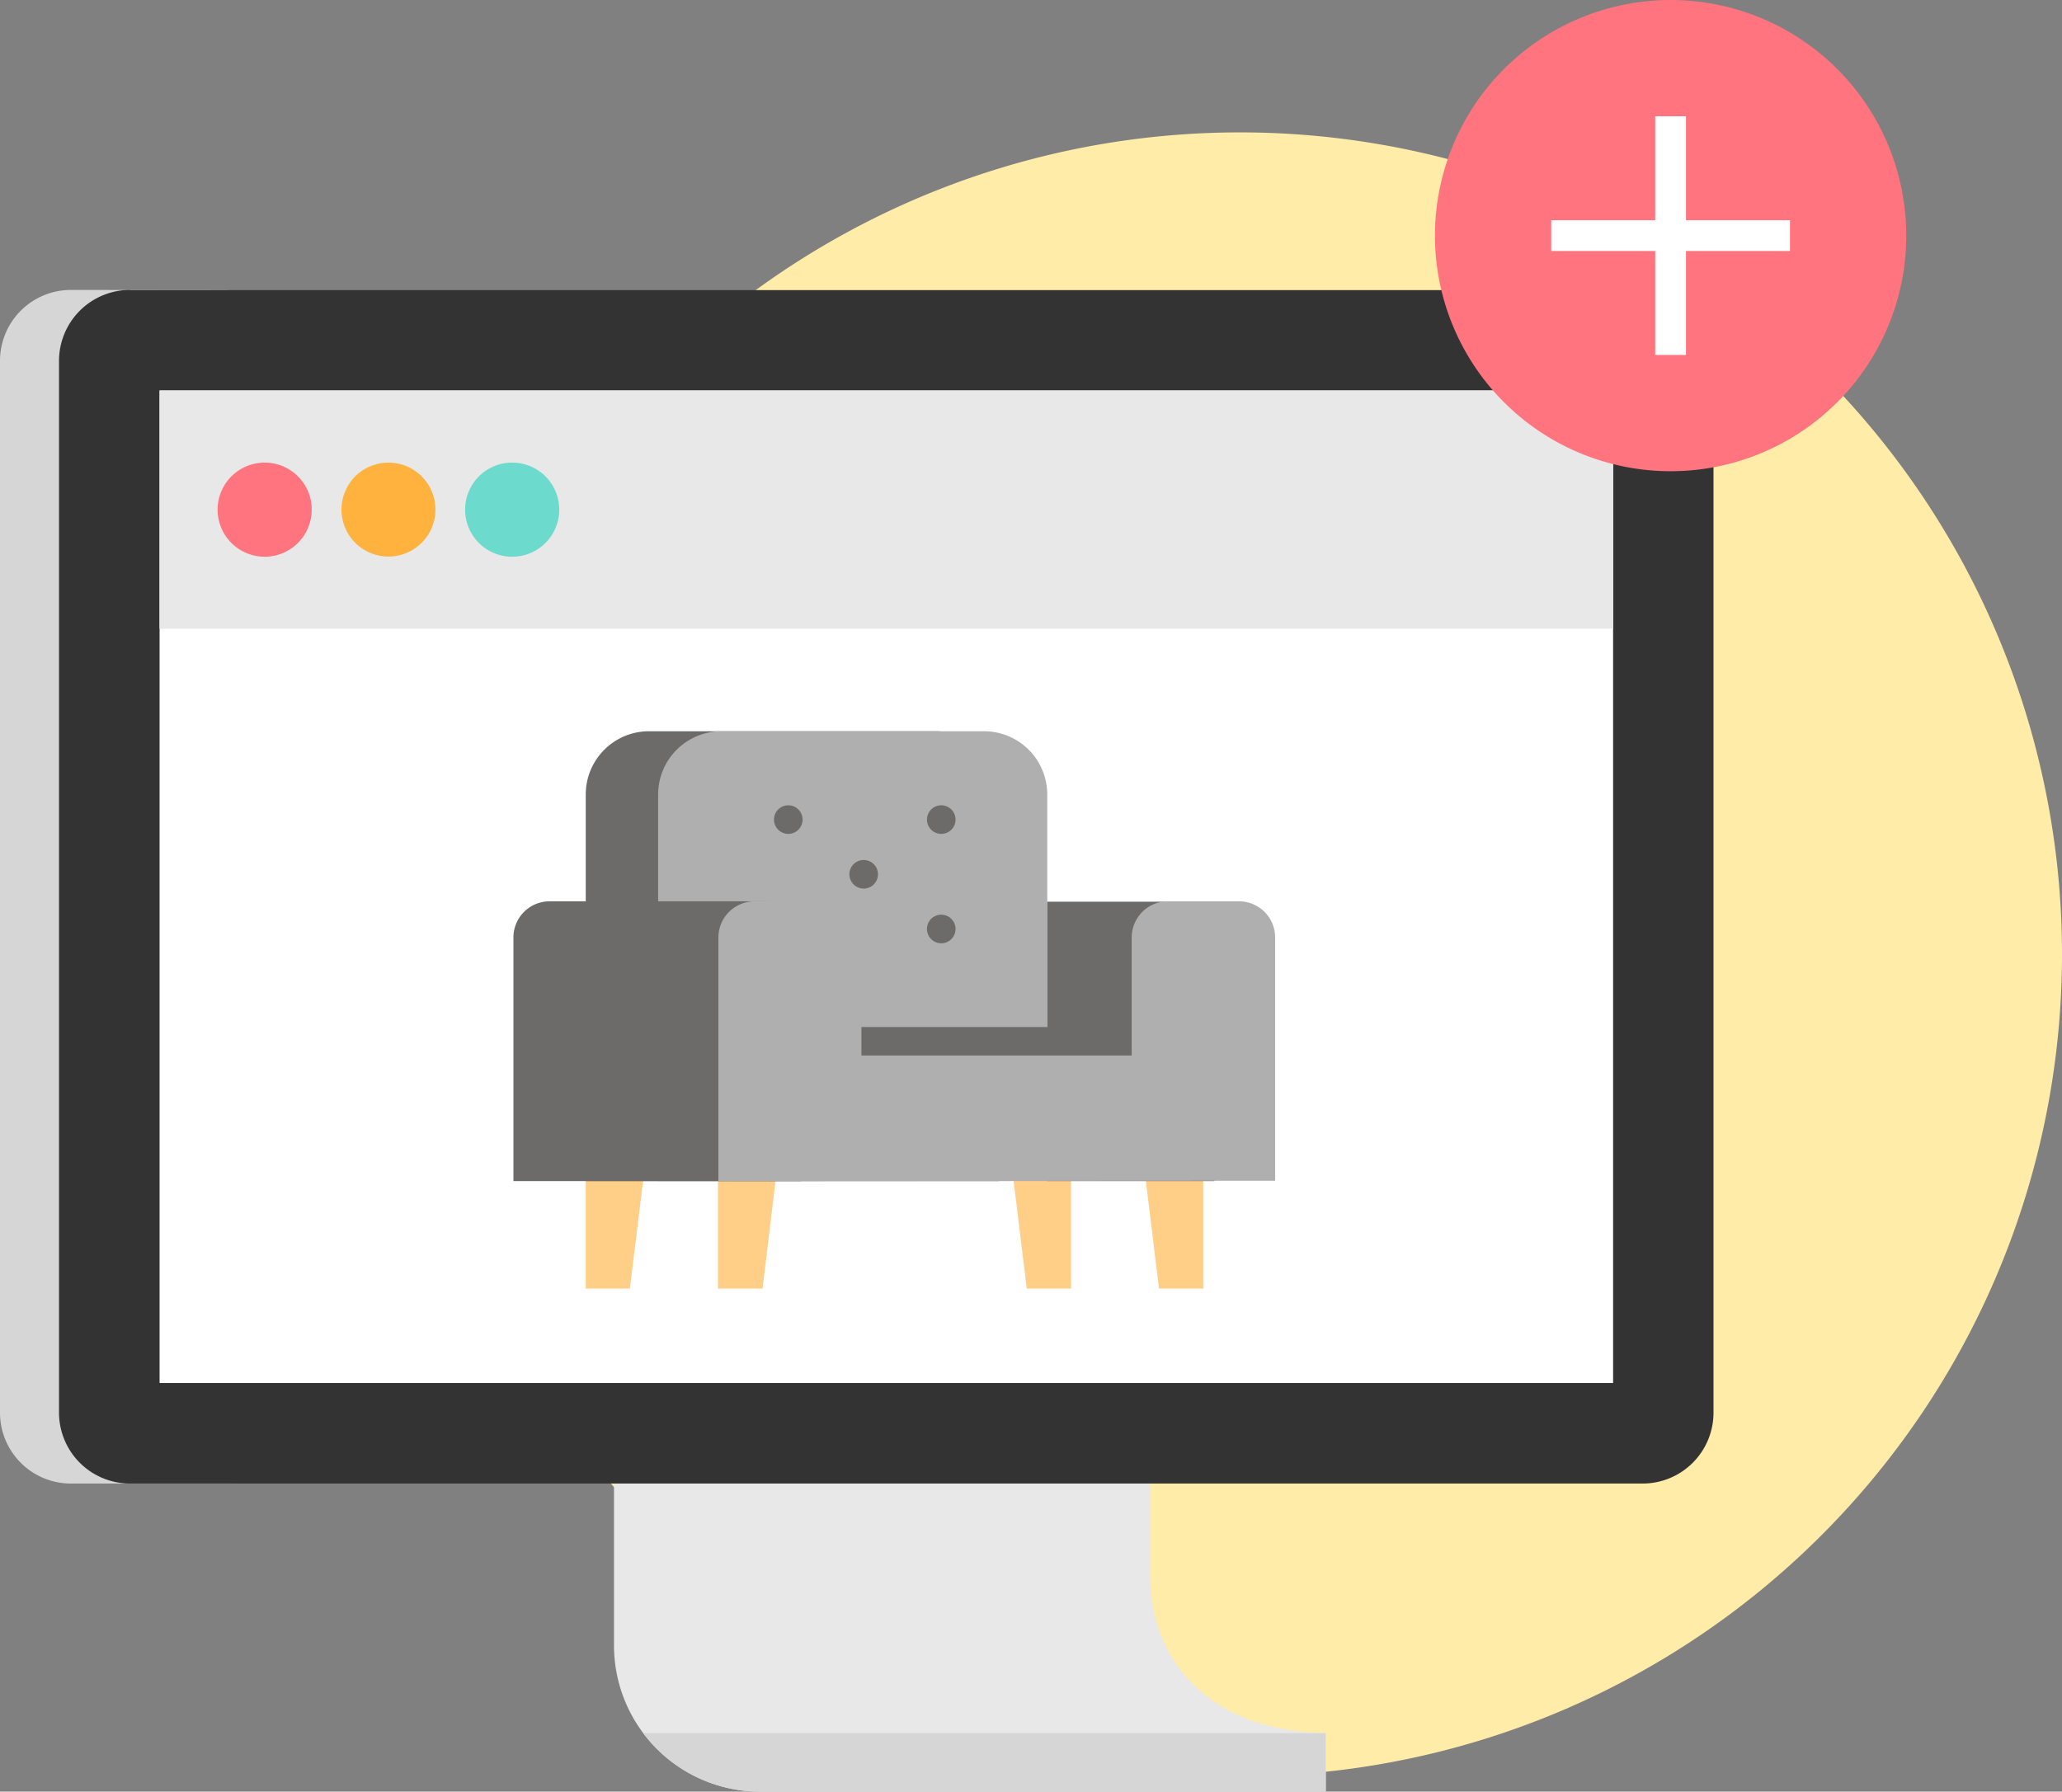 <svg id="Layer_1" data-name="Layer 1" xmlns="http://www.w3.org/2000/svg" viewBox="0 0 246.67 214.36"><rect x="0" y="0" width="246.67" height="214.36" fill="#808080" stroke="none"/><defs><style>.cls-1{fill:#ffeca8;}.cls-2{fill:#e8e8e8;}.cls-3{fill:#d6d6d6;}.cls-4{fill:#333;}.cls-5{fill:#fff;}.cls-6{fill:#ff747e;}.cls-7{fill:#ffb23e;}.cls-8{fill:#6cdacc;}.cls-9{fill:#ffcf87;}.cls-10{fill:#6d6b6a;}.cls-11{fill:#afafaf;}</style></defs><title>Universal Registry@1x</title><path id="Circle" class="cls-1" d="M247.45,115a98.34,98.34,0,1,1-98.34-98.33A98.33,98.33,0,0,1,247.45,115" transform="translate(-0.78 -0.83)"/><g id="Computer"><g id="Group-3"><path id="Fill-5" class="cls-2" d="M74.23,173.94h64.15v15.59c0,9,6.05,18.36,21,18.66v7H91.72A17.49,17.49,0,0,1,74.23,197.7Z" transform="translate(-0.78 -0.83)"/><path id="Combined-Shape" class="cls-3" d="M159.37,208.19v7H91.72a17.46,17.46,0,0,1-14-7h81.64ZM27.64,35.54A8.48,8.48,0,0,1,36.12,44V169.84a8.49,8.49,0,0,1-8.48,8.49H9.26a8.48,8.48,0,0,1-8.48-8.49V44a8.48,8.48,0,0,1,8.48-8.48Z" transform="translate(-0.78 -0.83)"/><path id="Fill-8" class="cls-4" d="M16.33,35.54h181A8.48,8.48,0,0,1,205.76,44V169.84a8.48,8.48,0,0,1-8.48,8.49H16.33a8.49,8.49,0,0,1-8.49-8.49V44a8.49,8.49,0,0,1,8.49-8.48" transform="translate(-0.78 -0.83)"/></g><g id="Group-2"><polygon id="Fill-10" class="cls-5" points="19.09 165.47 192.97 165.47 192.97 46.72 19.09 46.72 19.09 165.47"/><polygon id="Fill-12" class="cls-2" points="19.09 75.22 192.97 75.22 192.97 46.72 19.09 46.72 19.09 75.22"/><path id="Fill-13" class="cls-6" d="M38.07,61.8a5.63,5.63,0,1,1-5.63-5.62,5.62,5.62,0,0,1,5.63,5.62" transform="translate(-0.78 -0.83)"/><path id="Fill-14" class="cls-7" d="M52.87,61.8a5.62,5.62,0,1,1-5.62-5.62,5.62,5.62,0,0,1,5.62,5.62" transform="translate(-0.78 -0.83)"/><path id="Fill-15" class="cls-8" d="M67.68,61.8a5.63,5.63,0,1,1-5.62-5.62,5.62,5.62,0,0,1,5.62,5.62" transform="translate(-0.78 -0.83)"/></g><g id="Chair"><path id="Legs" class="cls-9" d="M79.41,128.26,76.13,155H70.85V142.14Zm15.82,0L92,155H86.67V142.14Zm40.93,0,8.56,13.88V155h-5.29Zm-15.82,0,8.56,13.88V155h-5.29Z" transform="translate(-0.78 -0.83)"/><path id="Fill-25" class="cls-10" d="M120.29,142.14H70.85V95.89a7.57,7.57,0,0,1,7.57-7.57h34.3c4.18,0,4.69,3.39,4.69,7.57Z" transform="translate(-0.78 -0.83)"/><path id="Fill-26" class="cls-11" d="M126.06,142.14H79.51V95.89a7.57,7.57,0,0,1,7.57-7.57h31.41a7.57,7.57,0,0,1,7.57,7.57Z" transform="translate(-0.78 -0.83)"/><path id="Combined-Shape-2" data-name="Combined-Shape" class="cls-10" d="M113.38,110.27a1.71,1.71,0,1,1-1.71,1.7A1.7,1.7,0,0,1,113.38,110.27Zm-18.3,0a1.71,1.71,0,1,1-1.71,1.7A1.7,1.7,0,0,1,95.08,110.27Zm9.15-6.54a1.71,1.71,0,0,1,0,3.41,1.71,1.71,0,1,1,0-3.41Zm9.15-6.55a1.71,1.71,0,1,1-1.71,1.71A1.71,1.71,0,0,1,113.38,97.18Zm-18.3,0a1.71,1.71,0,1,1-1.71,1.71A1.71,1.71,0,0,1,95.08,97.18Z" transform="translate(-0.78 -0.83)"/><path id="Combined-Shape-3" data-name="Combined-Shape" class="cls-10" d="M96.62,142.14H62.2V113a4.32,4.32,0,0,1,4.32-4.33H92.83a3.79,3.79,0,0,1,3.79,3.78h0v11.26h29.44v-15h16.22a3.78,3.78,0,0,1,3.78,3.78h0v29.65h-20v-15H96.62Z" transform="translate(-0.78 -0.83)"/><path id="Combined-Shape-4" data-name="Combined-Shape" class="cls-11" d="M86.72,142.14V113a4.33,4.33,0,0,1,4.33-4.33h9a3.78,3.78,0,0,1,3.78,3.78h0v14.67h32.33V113a4.34,4.34,0,0,1,4.12-4.33H149a4.32,4.32,0,0,1,4.32,4.33h0v29.1Z" transform="translate(-0.78 -0.83)"/></g></g><g id="Plus"><path id="Fill-20" class="cls-6" d="M200.63.83A28.19,28.19,0,1,1,172.44,29,28.2,28.2,0,0,1,200.63.83" transform="translate(-0.78 -0.83)"/><polygon id="Fill-21" class="cls-5" points="201.69 13.91 201.69 26.35 214.13 26.35 214.13 30.03 201.69 30.03 201.69 42.47 198.01 42.47 198.01 30.03 185.57 30.03 185.57 26.35 198.01 26.35 198.01 13.91 201.69 13.91"/></g></svg>